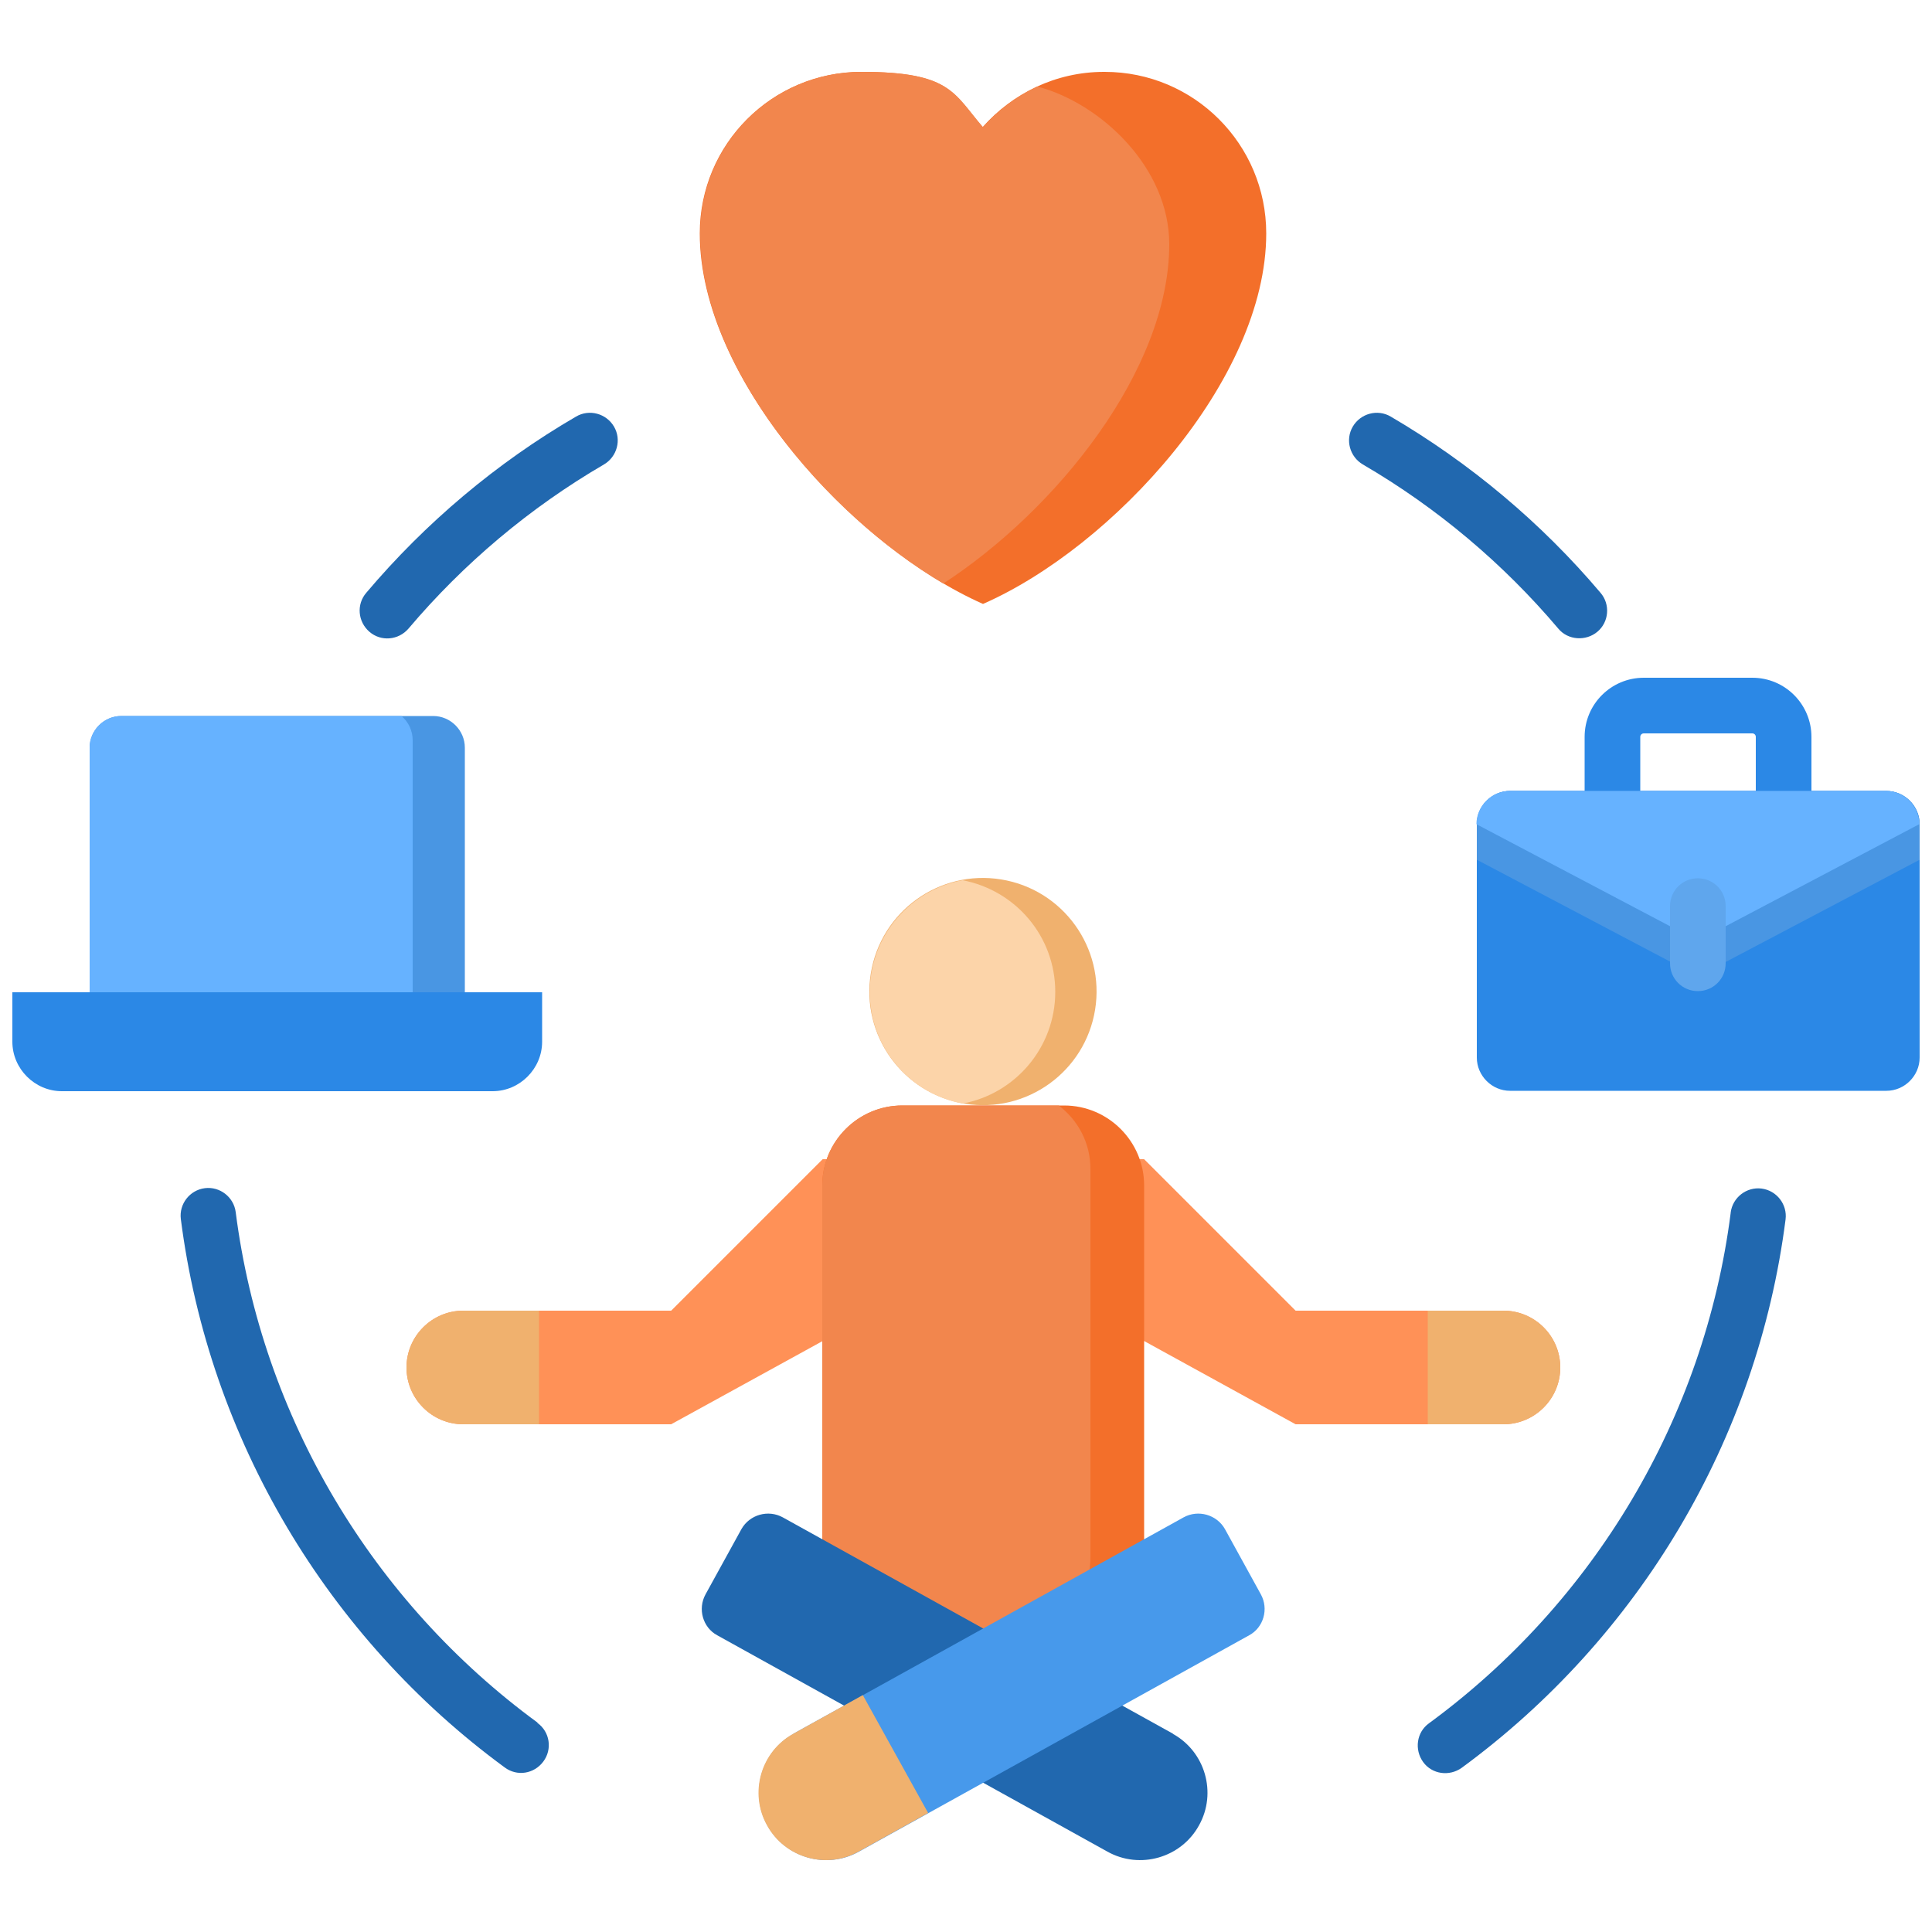 <svg xmlns="http://www.w3.org/2000/svg" id="Layer_1" viewBox="0 0 500 500"><defs><style>      .st0 {        fill: #ff9157;      }      .st0, .st1, .st2, .st3, .st4, .st5, .st6, .st7, .st8, .st9, .st10 {        fill-rule: evenodd;      }      .st1 {        fill: #2168af;      }      .st2 {        fill: #4996e3;      }      .st3 {        fill: #66b2ff;      }      .st11, .st6 {        fill: #f0b16e;      }      .st4 {        fill: #2b88e6;      }      .st5 {        fill: #f2864d;      }      .st7 {        fill: #f36f2a;      }      .st8 {        fill: #5fa6ed;      }      .st9 {        fill: #fcd4a9;      }      .st10 {        fill: #4799eb;      }    </style></defs><path class="st2" d="M31.5,185.3h80.6c4.5,0,8.2,3.7,8.2,8.2v71.7H23.2v-71.7c0-4.5,3.7-8.2,8.2-8.2h0Z"></path><path class="st3" d="M31.5,185.3h72.4c1.8,1.5,2.9,3.8,2.9,6.3v71.7H23.2v-69.8c0-4.5,3.7-8.2,8.2-8.2h0Z"></path><path class="st4" d="M3.3,256.8h137v12.8c0,7-5.8,12.8-12.8,12.8H16c-7,0-12.8-5.8-12.8-12.8v-12.8Z"></path><path class="st4" d="M410.1,219.5v-28.8c0-8.5,6.9-15.3,15.3-15.3h28.1c8.5,0,15.3,6.9,15.3,15.3v28.8h-14.4v-28.8c0-.5-.4-.9-.9-.9h-28.1c-.5,0-.9.4-.9.9v28.8h-14.4Z"></path><path class="st4" d="M390.8,204.7h97.4c4.7,0,8.6,3.9,8.6,8.6v60.4c0,4.7-3.9,8.6-8.6,8.6h-97.4c-4.7,0-8.6-3.9-8.6-8.6v-60.4c0-4.7,3.9-8.6,8.6-8.6h0Z"></path><path class="st2" d="M390.8,204.7h97.4c4.7,0,8.6,3.9,8.6,8.6v9.2l-57.3,30.2-57.3-30.2v-9.2c0-4.7,3.9-8.6,8.6-8.6h0Z"></path><path class="st3" d="M390.8,204.7h97.3c4.7,0,8.6,3.9,8.6,8.6l-57.3,30.2-57.3-30.2c0-4.7,3.9-8.6,8.6-8.6h0Z"></path><path class="st8" d="M432.2,234.5c0-4,3.2-7.2,7.2-7.2s7.2,3.2,7.2,7.2v14.8c0,4-3.2,7.2-7.2,7.2s-7.2-3.2-7.2-7.2v-14.8Z"></path><path class="st0" d="M119.9,339.2h53.8l39.2-39.2h14.3v39.2l-53.5,29.4h-53.8c-8.1,0-14.7-6.6-14.7-14.7s6.6-14.7,14.7-14.7h0Z"></path><path class="st6" d="M119.9,339.2h19.6v29.4h-19.6c-8.1,0-14.7-6.6-14.7-14.7s6.6-14.7,14.7-14.7h0Z"></path><path class="st0" d="M389.1,339.2h-53.8l-39.2-39.2h-14.3v39.2l53.5,29.4h53.8c8.1,0,14.7-6.6,14.7-14.7s-6.6-14.7-14.7-14.7h0Z"></path><path class="st6" d="M389.1,339.2h-19.6v29.4h19.6c8.1,0,14.7-6.6,14.7-14.7s-6.6-14.7-14.7-14.7h0Z"></path><path class="st7" d="M233.5,286.1h41.9c11.4,0,20.7,9.3,20.7,20.7v100.6c0,11.4-9.3,20.7-20.7,20.7h-41.9c-11.4,0-20.7-9.3-20.7-20.7v-100.6c0-11.4,9.3-20.7,20.7-20.7h0Z"></path><path class="st5" d="M233.5,286.1h40.5c5,3.8,8.2,9.7,8.2,16.4v100.6c0,11.4-9.3,20.7-20.7,20.7h-40.5c-5-3.8-8.2-9.7-8.2-16.4v-100.6c0-11.4,9.3-20.7,20.7-20.7Z"></path><circle class="st11" cx="254.5" cy="256.7" r="29.4" transform="translate(-39.7 466.8) rotate(-80.8)"></circle><path class="st9" d="M249.1,227.8c-13.6,2.5-24,14.5-24,28.9s10.3,26.3,24,28.9c13.6-2.5,24-14.5,24-28.9,0-14.4-10.3-26.3-24-28.9h0Z"></path><path class="st1" d="M303.6,448.7l-101-56c-3.8-2.1-8.6-.7-10.7,3l-9.3,16.9c-2.1,3.8-.7,8.6,3,10.6l101,56c8.4,4.7,19.1,1.6,23.7-6.8,4.7-8.4,1.6-19.1-6.8-23.7h0Z"></path><path class="st10" d="M205.3,448.7l101-56c3.8-2.1,8.6-.7,10.7,3l9.3,16.9c2.1,3.8.7,8.6-3,10.6l-101,56c-8.4,4.7-19.1,1.6-23.7-6.8-4.7-8.4-1.6-19.1,6.8-23.7h0Z"></path><path class="st6" d="M205.3,448.7l18-10,16.9,30.5-18,10c-8.4,4.7-19.1,1.6-23.7-6.8-4.7-8.4-1.6-19.1,6.8-23.7Z"></path><path class="st7" d="M285.9,18.6c23.1,0,41.8,18.7,41.8,41.8,0,38-39.8,81.2-73.3,95.9-33.4-14.8-73.3-58-73.3-95.9,0-23.1,18.7-41.8,41.8-41.8s23.8,5.5,31.4,14.3c7.7-8.7,18.9-14.3,31.4-14.3Z"></path><path class="st5" d="M244.1,151c-30.8-18.1-62.9-56.5-62.9-90.6,0-23.1,18.7-41.8,41.8-41.8s23.8,5.5,31.4,14.3c3.9-4.4,8.7-8,14.1-10.5,16.3,4.3,34.1,20.9,34.1,40.8,0,32.5-29.2,68.8-58.6,87.9h0Z"></path><path class="st1" d="M447.9,313.8c.5-3.9,4.1-6.7,8-6.2,3.9.5,6.7,4.1,6.2,8-7.3,57.1-38,108.3-83.8,141.9-3.2,2.3-7.7,1.7-10-1.5-2.3-3.2-1.7-7.7,1.5-10,42.7-31.3,71.3-79,78.1-132.1h0ZM105.7,162.7c-2.6,3-7.1,3.4-10.1.8s-3.4-7.1-.8-10.1c15.3-18.1,33.8-33.7,54.3-45.6,3.4-2,7.8-.8,9.8,2.6,2,3.4.8,7.8-2.6,9.8-19.2,11.2-36.3,25.6-50.6,42.5h0ZM352.7,120.2c-3.4-2-4.6-6.4-2.6-9.8,2-3.4,6.4-4.6,9.8-2.6,20.5,12,39,27.5,54.3,45.6,2.6,3,2.2,7.6-.8,10.1s-7.6,2.2-10.1-.8c-14.3-16.9-31.4-31.3-50.6-42.5h0ZM139.1,445.9c3.2,2.3,3.9,6.8,1.5,10s-6.8,3.9-10,1.5c-45.8-33.6-76.5-84.9-83.8-141.9-.5-3.9,2.3-7.5,6.2-8s7.5,2.3,8,6.2c6.8,53.1,35.4,100.8,78.1,132.1h0Z"></path></svg>